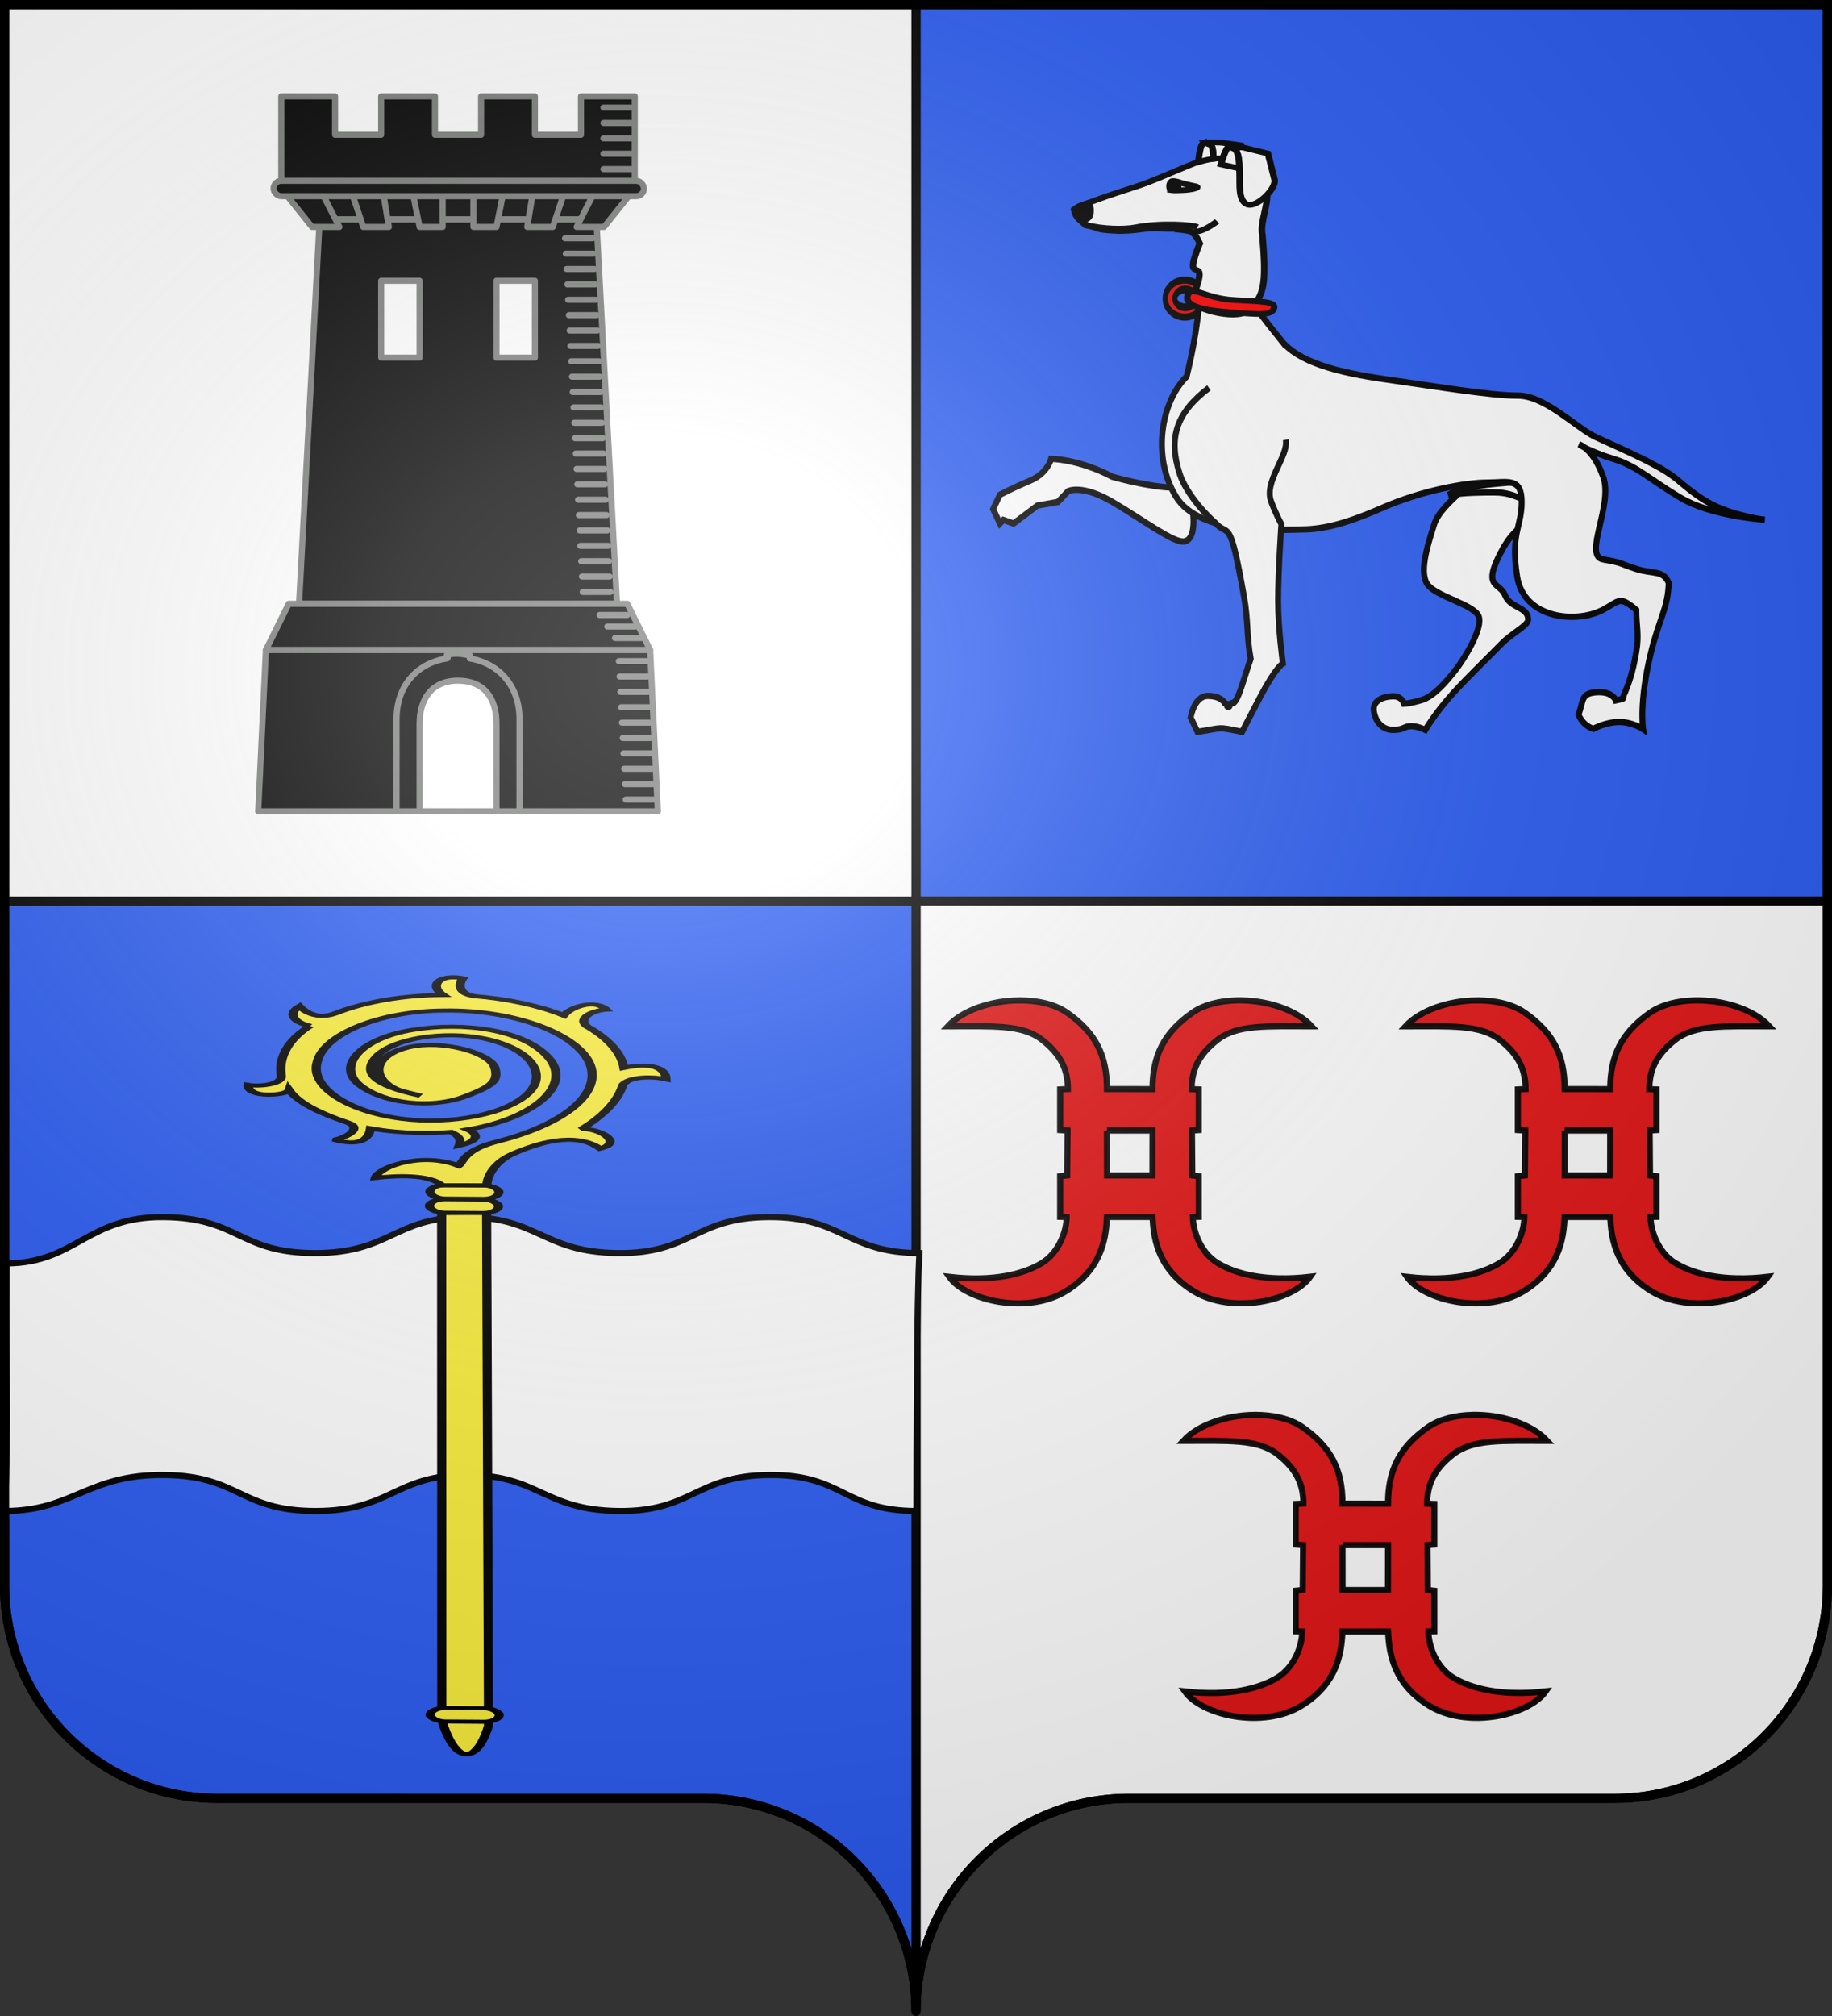 <svg xmlns="http://www.w3.org/2000/svg" xmlns:xlink="http://www.w3.org/1999/xlink" width="600" height="660" version="1.0"><rect width="100%" height="100%" fill="#333333" stroke="none"/><defs><linearGradient id="a"><stop offset="0" style="stop-color:white;stop-opacity:.314"/><stop offset=".19" style="stop-color:white;stop-opacity:.251"/><stop offset=".6" style="stop-color:#6b6b6b;stop-opacity:.125"/><stop offset="1" style="stop-color:black;stop-opacity:.125"/></linearGradient><linearGradient id="b"><stop offset="0" style="stop-color:white;stop-opacity:0"/><stop offset="1" style="stop-color:black;stop-opacity:.646"/></linearGradient><linearGradient id="d"><stop offset="0" style="stop-color:white;stop-opacity:1"/><stop offset=".229" style="stop-color:white;stop-opacity:1"/><stop offset="1" style="stop-color:black;stop-opacity:1"/></linearGradient><linearGradient id="c"><stop offset="0" style="stop-color:white;stop-opacity:1"/><stop offset="1" style="stop-color:white;stop-opacity:1"/></linearGradient><radialGradient xlink:href="#a" id="n" cx="285.186" cy="200.448" r="300" fx="285.186" fy="200.448" gradientTransform="matrix(1.551 0 0 1.35 -227.894 -51.264)" gradientUnits="userSpaceOnUse"/></defs><g style="opacity:1;display:inline"><path d="M300 1.5V295h298.5V1.5H300z" style="opacity:1;fill:#2b5df2;fill-opacity:1;fill-rule:nonzero;stroke:#000;stroke-width:3;stroke-linecap:butt;stroke-linejoin:miter;marker:none;marker-start:none;marker-mid:none;marker-end:none;stroke-miterlimit:4;stroke-dasharray:none;stroke-dashoffset:0;stroke-opacity:1;visibility:visible;display:inline;overflow:visible"/><path d="M300 295v363.5c0-38.504 31.21-69.75 69.656-69.75h159.188c38.447 0 69.656-31.246 69.656-69.75V295H300z" style="opacity:1;fill:#fff;fill-opacity:1;fill-rule:nonzero;stroke:#000;stroke-width:3;stroke-linecap:butt;stroke-linejoin:miter;marker:none;marker-start:none;marker-mid:none;marker-end:none;stroke-miterlimit:4;stroke-dasharray:none;stroke-dashoffset:0;stroke-opacity:1;visibility:visible;display:inline;overflow:visible"/><path d="M1.5 295v224c0 38.504 31.21 69.75 69.656 69.75h159.188c38.447 0 69.656 31.246 69.656 69.75V295H1.5z" style="opacity:1;fill:#2b5df2;fill-opacity:1;fill-rule:nonzero;stroke:#000;stroke-width:3;stroke-linecap:butt;stroke-linejoin:miter;marker:none;marker-start:none;marker-mid:none;marker-end:none;stroke-miterlimit:4;stroke-dasharray:none;stroke-dashoffset:0;stroke-opacity:1;visibility:visible;display:inline;overflow:visible"/><path d="M1.5 1.5V295H300V1.5H1.5z" style="opacity:1;fill:#fff;fill-opacity:1;fill-rule:nonzero;stroke:#000;stroke-width:3;stroke-linecap:butt;stroke-linejoin:miter;marker:none;marker-start:none;marker-mid:none;marker-end:none;stroke-miterlimit:4;stroke-dasharray:none;stroke-dashoffset:0;stroke-opacity:1;visibility:visible;display:inline;overflow:visible"/><g style="fill:#000;fill-opacity:1;stroke:#7a7c7a;stroke-opacity:1;stroke-width:2;stroke-miterlimit:4;stroke-dasharray:none"><g style="fill:#000;fill-opacity:1;stroke:#7a7c7a;stroke-opacity:1;stroke-width:2;stroke-miterlimit:4;stroke-dasharray:none"><g style="fill:#000;fill-opacity:1;stroke:#7a7c7a;stroke-opacity:1;stroke-width:.795;stroke-miterlimit:4;stroke-dasharray:none"><g style="stroke-width:.795;stroke-miterlimit:4;stroke-dasharray:none" transform="matrix(2.517 0 0 2.517 -109.17 -133.14)"><path d="m84.972 81.428-2.687 50h41.375l-2.688-50h-36z" style="fill:#000;fill-opacity:1;fill-rule:evenodd;stroke:#7a7c7a;stroke-width:.795;stroke-linecap:butt;stroke-linejoin:miter;stroke-miterlimit:4;stroke-dasharray:none;stroke-opacity:1"/><path d="m77.972 137.428-1 21h52l-1-21h-50z" style="fill:#000;fill-opacity:1;fill-rule:evenodd;stroke:#7a7c7a;stroke-width:.795;stroke-linecap:butt;stroke-linejoin:round;stroke-miterlimit:4;stroke-dasharray:none;stroke-opacity:1"/><path d="M79.972 65.428v12h46v-12h-7v5h-6v-5h-7v5h-6v-5h-7v5h-6v-5h-7z" style="fill:#000;fill-opacity:1;fill-rule:evenodd;stroke:#7a7c7a;stroke-width:.795;stroke-linecap:round;stroke-linejoin:round;stroke-miterlimit:4;stroke-dasharray:none;stroke-dashoffset:0;stroke-opacity:1"/><path d="m79.972 77.428 5 3.988h36l5-3.988h-46z" style="fill:#000;fill-opacity:1;fill-rule:evenodd;stroke:#7a7c7a;stroke-width:.795;stroke-linecap:round;stroke-linejoin:round;stroke-miterlimit:4;stroke-dasharray:none;stroke-opacity:1"/><path id="e" d="m79.972 77.416 4 5h3.566l-2.566-5h-5z" style="fill:#000;fill-opacity:1;fill-rule:evenodd;stroke:#7a7c7a;stroke-width:.795;stroke-linecap:round;stroke-linejoin:round;stroke-miterlimit:4;stroke-dasharray:none;stroke-opacity:1"/><use xlink:href="#e" width="1" height="1" style="fill:#000;fill-opacity:1;stroke:#7a7c7a;stroke-opacity:1;stroke-width:.795;stroke-miterlimit:4;stroke-dasharray:none" transform="matrix(-1 0 0 1 205.945 0)"/><path id="f" d="m88.972 77.416 1.667 5h3.333l-.833-5h-4.167z" style="fill:#000;fill-opacity:1;fill-rule:evenodd;stroke:#7a7c7a;stroke-width:.795;stroke-linecap:round;stroke-linejoin:round;stroke-miterlimit:4;stroke-dasharray:none;stroke-opacity:1"/><use xlink:href="#f" width="1" height="1" style="fill:#000;fill-opacity:1;stroke:#7a7c7a;stroke-opacity:1;stroke-width:.795;stroke-miterlimit:4;stroke-dasharray:none" transform="matrix(-1 0 0 1 205.945 0)"/><path id="g" d="M96.972 77.416h4v5h-3l-1-5z" style="fill:#000;fill-opacity:1;fill-rule:evenodd;stroke:#7a7c7a;stroke-width:.795;stroke-linecap:butt;stroke-linejoin:round;stroke-miterlimit:4;stroke-dasharray:none;stroke-opacity:1"/><use xlink:href="#g" width="1" height="1" style="fill:#000;fill-opacity:1;stroke:#7a7c7a;stroke-opacity:1;stroke-width:.795;stroke-miterlimit:4;stroke-dasharray:none" transform="matrix(-1 0 0 1 205.945 0)"/><rect width="48.191" height="2" x="78.972" y="76.416" ry="1" style="fill:#000;fill-opacity:1;fill-rule:evenodd;stroke:#7a7c7a;stroke-width:.795;stroke-linecap:round;stroke-linejoin:round;stroke-miterlimit:4;stroke-dasharray:none;stroke-dashoffset:0;stroke-opacity:1"/><path id="h" d="M92.972 89.416h5v10h-5z" style="fill:#fff;fill-opacity:1;fill-rule:evenodd;stroke:#7a7c7a;stroke-width:.795;stroke-linecap:round;stroke-linejoin:round;stroke-miterlimit:4;stroke-dasharray:none;stroke-dashoffset:0;stroke-opacity:1"/><use xlink:href="#h" width="1" height="1" x="15" style="fill:#000;fill-opacity:1;stroke:#7a7c7a;stroke-opacity:1;stroke-width:.795;stroke-miterlimit:4;stroke-dasharray:none"/><path id="i" d="M121.898 66.89h3.6" style="fill:#000;fill-opacity:1;fill-rule:evenodd;stroke:#7a7c7a;stroke-width:.795;stroke-linecap:round;stroke-linejoin:miter;stroke-opacity:1;stroke-miterlimit:4;stroke-dasharray:none"/><use xlink:href="#i" width="1" height="1" y="2" style="fill:#000;fill-opacity:1;stroke:#7a7c7a;stroke-opacity:1;stroke-width:.795;stroke-miterlimit:4;stroke-dasharray:none"/><use xlink:href="#i" width="1" height="1" y="4" style="fill:#000;fill-opacity:1;stroke:#7a7c7a;stroke-opacity:1;stroke-width:.795;stroke-miterlimit:4;stroke-dasharray:none"/><use xlink:href="#i" width="1" height="1" y="6" style="fill:#000;fill-opacity:1;stroke:#7a7c7a;stroke-opacity:1;stroke-width:.795;stroke-miterlimit:4;stroke-dasharray:none"/><use xlink:href="#i" width="1" height="1" y="8" style="fill:#000;fill-opacity:1;stroke:#7a7c7a;stroke-opacity:1;stroke-width:.795;stroke-miterlimit:4;stroke-dasharray:none"/><path d="M101.556 138.084c-.194.016.203.42.014.449-3.865.574-6.598 3.485-6.598 7.895v12h16v-12c0-4.293-2.659-7.255-6.44-7.878-.127-.02.11-.386-.02-.401-1.131-.231-1.977-.34-2.956-.065z" style="fill:#000;fill-opacity:1;fill-rule:evenodd;stroke:#7a7c7a;stroke-width:.795;stroke-miterlimit:4;stroke-dasharray:none;stroke-opacity:1"/><path d="M97.972 147.022v11.406h10v-11.406c0-3.372-1.648-5.592-5-5.594-3.5 0-5 2.478-5 5.594z" style="fill:#fff;fill-opacity:1;fill-rule:evenodd;stroke:#7a7c7a;stroke-width:.795;stroke-miterlimit:4;stroke-dasharray:none;stroke-opacity:1"/><g id="k" style="fill:#000;fill-opacity:1;stroke:#7a7c7a;stroke-opacity:1;stroke-width:.795;stroke-miterlimit:4;stroke-dasharray:none" transform="translate(-262.028 -409.947)"><use xlink:href="#i" id="j" width="1" height="1" x="-5" y="17" style="fill:#000;fill-opacity:1;stroke:#7a7c7a;stroke-opacity:1;stroke-width:.795;stroke-miterlimit:4;stroke-dasharray:none" transform="translate(262.028 409.947)"/><use xlink:href="#j" width="1" height="1" x=".1" y="2" style="fill:#000;fill-opacity:1;stroke:#7a7c7a;stroke-opacity:1;stroke-width:.795;stroke-miterlimit:4;stroke-dasharray:none"/><use xlink:href="#j" width="1" height="1" x=".2" y="4" style="fill:#000;fill-opacity:1;stroke:#7a7c7a;stroke-opacity:1;stroke-width:.795;stroke-miterlimit:4;stroke-dasharray:none"/><use xlink:href="#j" width="1" height="1" x=".3" y="6" style="fill:#000;fill-opacity:1;stroke:#7a7c7a;stroke-opacity:1;stroke-width:.795;stroke-miterlimit:4;stroke-dasharray:none"/><use xlink:href="#j" width="1" height="1" x=".4" y="8" style="fill:#000;fill-opacity:1;stroke:#7a7c7a;stroke-opacity:1;stroke-width:.795;stroke-miterlimit:4;stroke-dasharray:none"/></g><use xlink:href="#k" width="1" height="1" x=".5" y="10" style="fill:#000;fill-opacity:1;stroke:#7a7c7a;stroke-opacity:1;stroke-width:.795;stroke-miterlimit:4;stroke-dasharray:none"/><use xlink:href="#k" width="1" height="1" x="1" y="20" style="fill:#000;fill-opacity:1;stroke:#7a7c7a;stroke-opacity:1;stroke-width:.795;stroke-miterlimit:4;stroke-dasharray:none"/><use xlink:href="#k" width="1" height="1" x="1.5" y="30" style="fill:#000;fill-opacity:1;stroke:#7a7c7a;stroke-opacity:1;stroke-width:.795;stroke-miterlimit:4;stroke-dasharray:none"/><use xlink:href="#k" width="1" height="1" x="2" y="40" style="fill:#000;fill-opacity:1;stroke:#7a7c7a;stroke-opacity:1;stroke-width:.795;stroke-miterlimit:4;stroke-dasharray:none"/><path d="m80.941 131.428-2.969 6h50l-2.968-6H80.94z" style="fill:#000;fill-opacity:1;fill-rule:evenodd;stroke:#7a7c7a;stroke-width:.795;stroke-linecap:round;stroke-linejoin:round;stroke-miterlimit:4;stroke-dasharray:none;stroke-opacity:1"/><use xlink:href="#k" width="1" height="1" x="7" y="55" style="fill:#000;fill-opacity:1;stroke:#7a7c7a;stroke-opacity:1;stroke-width:.795;stroke-miterlimit:4;stroke-dasharray:none"/><use xlink:href="#k" width="1" height="1" x="7.5" y="65" style="fill:#000;fill-opacity:1;stroke:#7a7c7a;stroke-opacity:1;stroke-width:.795;stroke-miterlimit:4;stroke-dasharray:none"/><use xlink:href="#i" id="l" width="1" height="1" x="-.5" y="66" style="fill:#000;fill-opacity:1;stroke:#7a7c7a;stroke-opacity:1;stroke-width:.795;stroke-miterlimit:4;stroke-dasharray:none"/><use xlink:href="#l" width="1" height="1" x="1" y="1.5" style="fill:#000;fill-opacity:1;stroke:#7a7c7a;stroke-opacity:1;stroke-width:.795;stroke-miterlimit:4;stroke-dasharray:none"/><use xlink:href="#l" width="1" height="1" x="2" y="3" style="fill:#000;fill-opacity:1;stroke:#7a7c7a;stroke-opacity:1;stroke-width:.795;stroke-miterlimit:4;stroke-dasharray:none"/></g></g></g></g><g style="display:inline"><path d="M88.708 611.82c22.543-.051 27.082-12.042 52.223-11.795 24.745.242 24.678 11.784 49.546 11.795 24.868.011 25.919-11.772 49.546-11.795C263.65 600 265.1 611.493 289.57 611.82c24.469.328 25.18-11.631 49.57-11.795 24.397-.165 24.216 11.763 48.148 11.795.034-18.371.09-69.662.97-84.443-23.908-.032-25.08-11.94-49.452-11.776-24.364.164-25.054 12.103-49.498 11.776-24.444-.327-25.919-11.799-49.522-11.776-23.603.024-24.656 11.787-49.498 11.776-24.843-.01-24.78-11.534-49.499-11.776-25.116-.245-28.956 15.101-51.476 15.152-.259 41.771.827 48.92-.604 81.067z" style="fill:#fff;fill-opacity:1;fill-rule:evenodd;stroke:#000;stroke-width:2;stroke-linecap:butt;stroke-linejoin:miter;stroke-miterlimit:4;stroke-opacity:1;stroke-dasharray:none" transform="translate(-87.143 -117.143)"/><g style="display:inline" transform="translate(-630 -97.143)"><path id="m" d="M963.613 424.644c-8.839.097-18.22 3.078-23.219 8.512 14.845 0 24.4-.652 30.848 4.366 6.584 5.126 8.439 10.212 8.51 16.165l-2.537.11v13.32l2.428.154c-.044 4.898-.087 9.788-.133 14.687l-2.295.243v13.32l2.14.043c-.068 4.702-2.531 11.672-8.18 15.106-5.745 3.494-15.534 6.19-30.273 4.499 5.502 7.866 25.534 12.39 38.145 4.72 12.771-7.768 13.16-19.13 13.494-24.325h14.918c.334 5.193.745 16.558 13.516 24.324 12.611 7.669 32.621 3.123 38.124-4.741-14.74 1.69-24.528-.984-30.274-4.477-5.649-3.433-8.09-10.405-8.159-15.106l1.943-.044V482.2l-2.119-.242c-.046-4.898-.067-9.79-.11-14.687l2.23-.154v-13.32l-2.362-.088c.072-5.951 1.948-11.04 8.533-16.165 6.447-5.017 15.98-4.388 30.825-4.388-5.261-5.718-15.355-8.73-24.585-8.512-5.538.13-10.773 1.43-14.443 3.991-9.536 6.656-13.111 14.221-13.12 25.074l-14.917-.022c-.007-10.855-3.583-18.395-13.119-25.052-3.975-2.775-9.762-4.058-15.81-3.991zm28.928 42.627h14.918c-.008 4.893-.022 9.794-.022 14.687h-14.874c0-4.894-.014-9.792-.022-14.687z" style="opacity:.943;fill:#e20909;fill-opacity:1;fill-rule:nonzero;stroke:#000;stroke-width:2;stroke-miterlimit:4;stroke-dasharray:none;stroke-dashoffset:2.189;stroke-opacity:1;display:inline"/><use xlink:href="#m" width="600" height="660" transform="translate(149.9)"/><use xlink:href="#m" width="600" height="660" transform="translate(77.143 135.714)"/><g style="display:inline"><g style="fill:#fff;stroke:#000;stroke-opacity:1;stroke-width:17.154;stroke-miterlimit:4;stroke-dasharray:none"><path d="M-216.707 284.61a63.927 44.921 0 1 1 .105.024" style="opacity:1;fill:#e20909;fill-opacity:1;fill-rule:nonzero;stroke:#000;stroke-width:17.154;stroke-linecap:butt;stroke-linejoin:miter;marker:none;marker-start:none;marker-mid:none;marker-end:none;stroke-miterlimit:4;stroke-dasharray:none;stroke-dashoffset:0;stroke-opacity:1;visibility:visible;display:inline;overflow:visible;enable-background:accumulate" transform="matrix(.1 0 0 .135 1037.71 162.243)"/><path d="M-205.908 261.73a34.555 18.141 0 1 1 .057.01" style="opacity:1;fill:#2b5df2;fill-opacity:1;fill-rule:nonzero;stroke:#000;stroke-width:15.722;stroke-linecap:butt;stroke-linejoin:miter;marker:none;marker-start:none;marker-mid:none;marker-end:none;stroke-miterlimit:4;stroke-dasharray:none;stroke-dashoffset:0;stroke-opacity:1;visibility:visible;display:inline;overflow:visible;enable-background:accumulate" transform="matrix(.1 0 0 .161 1037.71 155.471)"/></g><path d="M577.431 890.769c7.056 14.112 11.76 25.873 4.704 39.985-7.056 14.113-61.154 44.69-70.562 72.915-9.409 28.225-21.17 63.507-7.057 77.62 14.113 14.112 58.803 23.52 65.859 37.633 7.056 14.112-18.817 54.098-30.577 68.21-11.76 14.113-28.225 32.93-44.69 37.634-16.465 4.704-23.521 4.704-23.521 4.704s-2.352-9.408-14.113-9.408c-11.76 0-28.225 4.704-25.873 18.817 2.352 14.112 11.76 23.52 25.873 23.52 14.113 0 14.113-4.704 23.521-4.704 9.409 0 18.817 4.705 18.817 4.705s13.199-21.592 37.634-47.042c18.151-18.906 46.025-44.445 63.362-61.31 13.636-13.263 35.426-23.174 35.426-30.422 0-16.465-23.521-14.112-30.578-30.577-7.056-16.465-28.225-9.409-9.408-47.042 18.817-37.634 30.577-35.281 44.69-54.098 14.112-18.817 25.873-42.338 25.873-42.338" style="fill:#fff;fill-rule:evenodd;stroke:#000;stroke-width:7.906;stroke-linecap:butt;stroke-linejoin:miter;stroke-miterlimit:4;stroke-dasharray:none;stroke-opacity:1;display:inline" transform="matrix(.247 0 0 .26 973.346 7.87)"/><path d="M615.355 950.683c-25.901 2.031-65.515 4.57-84.814 15.744 25.394-3.048 44.693-3.048 60.944-3.048 16.252 0 25.394 4.063 31.488 6.095 6.095 2.031 6.095 1.016 6.095 1.016" style="fill:#fff;fill-rule:evenodd;stroke:#000;stroke-width:7.906;stroke-linecap:butt;stroke-linejoin:miter;stroke-opacity:1;display:inline;stroke-miterlimit:4;stroke-dasharray:none" transform="matrix(.247 0 0 .26 973.346 7.87)"/><path d="M191.408 985.886s6.179 36.803-11.397 39.259c-14.113 1.972-54.27-27.135-94.971-49.747-40.703-22.612-58.792-13.567-58.792-13.567L12.68 975.398l-27.135 4.522-31.657 22.613-13.567-4.523-4.523 4.523-9.044-18.09 9.044-18.09s18.09-9.045 40.703-18.09c22.612-9.045 27.134-27.135 27.134-27.135s36.18 0 81.405 22.613c0 0 50.11 13.567 81.767 13.567" style="fill:#fff;fill-rule:evenodd;stroke:#000;stroke-width:7.906;stroke-linecap:butt;stroke-linejoin:miter;stroke-miterlimit:4;stroke-dasharray:none;stroke-opacity:1;display:inline" transform="matrix(.247 0 0 .26 973.346 7.87)"/><path d="M308.604 771.897c-176.466-208.096-66.969-180.219-125.294 45.621-34.19 32.203-45.977 101.124-14.32 150.87 31.658 49.748 136.458 41.731 163.593 41.731 27.135 0 55.433-4.488 109.703-27.1 54.27-22.612 112.39-31.952 139.525-31.952 27.135 0 45.798-7.279 45.798 24.378s-15.08 39.457-6.035 93.727 79.635 59.4 114.081 41.893c22.067-11.215 21.302-17.786 43.915.304-.033 20.48 4.059 30.6-.07 53.03-4.968 26.977-9.137 36.99-15.017 51.103-5.228 8.847 3.498 6.675-12.15 9.755 0 0-4.197-12.107-26.726-10.164-19.286 1.663-15.95 10.18-22.603 28.27 6.653 14.764 19.704 17.727 19.704 17.727s16.032-8.614 34.122-8.614 31.847 8.994 31.847 8.994-5.923-33.563 10.468-96.875c10.945-42.277 22.558-56.009 23.4-87.294-7.323-16.55-21.311-10.861-42.793-17.463-23.204-7.132-16.962-7.564-44.097-12.086-27.135-4.523 13.568-67.843 0-104.022-8.098-21.594-17.866-31.878-24.378-36.686-4.917-2.436-7.337-4.024-7.337-4.024s2.938.776 7.337 4.024c7.023 3.48 19.247 8.762 37.87 14.082 31.656 9.045 49.71 27.092 90.412 49.704 38.486 21.38 103.37 26.478 110.531 26.982-5.3-.424-18.86-2.092-42.603-8.876-31.657-9.045-49.813-22.62-72.425-40.71-22.612-18.09-62.146-34.048-108.52-54.2-26.225-11.397-67.428-52.47-103.607-52.47-36.18 0-105.756-11.206-173.593-20.251-67.837-9.045-118.126-22.273-140.738-49.408z" style="fill:#fff;fill-rule:evenodd;stroke:#000;stroke-width:7.906;stroke-linecap:butt;stroke-linejoin:miter;stroke-miterlimit:4;stroke-dasharray:none;stroke-opacity:1;display:inline" transform="matrix(.247 0 0 .26 973.346 7.87)"/><path d="M314.787 897.073c4.159 20.26-29.398 52.569-19.362 77.78 7.056 17.726 13.567 28.396 13.567 28.396s-4.34 60.064-4.34 96.244 6.329 79.234 6.329 79.234-9.045 4.34-29.487 41.065c-14.084 25.303-24.601 45.043-24.601 45.043-34.423-6.739-24.65-4.866-59.154 0l-9.045-18.09s4.523-27.134 22.613-27.134 22.612 9.044 22.612 9.044c17.178 6.227-7.767 6.297 9.406 0 0 0 4.523 4.523 13.568-22.612 9.045-27.134 11.397-33.1 11.397-33.1-5.571-29.422-3.112-47.45-8.682-77.427-19.67-105.872-20.26-74.359-38.168-93.71-23.36-19.79-41.334-44.288-47.297-61.789-15.213-44.644-5.186-76.518 38.797-108.268" style="fill:#fff;fill-rule:evenodd;stroke:#000;stroke-width:7.906;stroke-linecap:butt;stroke-linejoin:miter;stroke-miterlimit:4;stroke-dasharray:none;stroke-opacity:1;display:inline" transform="matrix(.247 0 0 .26 973.346 7.87)"/><path d="M263.882 261.139c-8.443-22.945-20.384-15.698-39.717-17.646-17.33-1.746-26.138 3.804-48.37 2.64-22.388-1.171-14.783-3.086-30.767-6.473-7.844-8.148-10.101-9.07-12.152-18.695 5.021-5.559 6.55-4.625 20.505-10.581 16.417-7.008 26.724-10.558 44.09-17.088 17.965-6.754 33.502-15.121 48.198-21.967 16.504-7.688 35.195-18.53 56.116-7.393 20.921 11.136 28.721 18.809 31.819 33.662 3.097 14.853-7.42 38.745-4.322 53.598 4.266 59.576 2.205 73.791-15.998 90.96-12.04 11.356-61.154-3.308-57.12-14.975 21.676-62.691-13.231-6.892 7.718-66.042z" style="fill:#fff;fill-rule:evenodd;stroke:#000;stroke-width:6.811;stroke-linecap:butt;stroke-linejoin:miter;stroke-miterlimit:4;stroke-dasharray:none;stroke-opacity:1;display:inline" transform="matrix(.314 0 0 .274 940.072 105.27)"/><path d="M298.971 328.813c28.513 1.956 44.504 1.407 42.335 9.77-2.362 9.11-14.82 7.603-45.488 4.836-24.829-2.24-48.649-6.265-44.503-20.167 3.921-13.151 17.212 3.472 47.656 5.56z" style="fill:red;fill-rule:evenodd;stroke:#000;stroke-width:6.811;stroke-linecap:butt;stroke-linejoin:miter;stroke-miterlimit:4;stroke-dasharray:none;stroke-opacity:1;display:inline" transform="matrix(.314 0 0 .274 940.072 105.27)"/><path d="M294.276 145.572c11.048-.099 10.609 17.854 11.131 30.97.523 13.115-1.875 33.452 7.932 38.02 9.808 4.567 30.76-19.047 28.557-29.609-2.204-10.56-6.952-31.135-6.952-31.135l-26.363-7.368-14.305-.878z" style="fill:#fff;fill-rule:evenodd;stroke:#000;stroke-width:6.811;stroke-linecap:butt;stroke-linejoin:miter;stroke-miterlimit:4;stroke-dasharray:none;stroke-opacity:1;display:inline" transform="matrix(.314 0 0 .274 940.072 105.27)"/><path d="M224.116 119.59c0 .438-.324.794-.724.794-.4 0-.725-.356-.725-.794 0-.44.325-.795.725-.795.4 0 .724.356.724.795z" style="fill:#000;fill-opacity:1;fill-rule:nonzero;stroke:#000;stroke-width:1.589;stroke-miterlimit:4;stroke-dasharray:none;stroke-opacity:1;display:inline" transform="matrix(1.323 -.239 .276 1.148 686.34 74.196)"/><path d="M140.052 234.341c10.65-2.016 10.109-8.76 9.78-15.537-.224-4.605-4.19-4.998-4.19-4.998l-12.212 6.535s1.54 9.518 6.622 14z" style="fill:#000;fill-rule:evenodd;stroke:#000;stroke-width:6.811;stroke-linecap:butt;stroke-linejoin:miter;stroke-miterlimit:4;stroke-dasharray:none;stroke-opacity:1;display:inline" transform="matrix(.314 0 0 .274 940.072 105.27)"/><path d="M144.033 238.648c18.374 5.63 41.336 5.973 53.178 3.306 25.723-5.792 58.844-3.205 64.236-.319M233.21 197.393c-1.558-4.107-1.003-8.799 1.62-10.591 3.064-.639 6.666 1.102 11.408 2.64 4.453 1.445 10.042 2.645 13.22 3.484 6.56 1.732-6.068 4.475-13.652 4.65-6.874.167-8.031.577-12.596-.183z" style="fill:none;fill-rule:evenodd;stroke:#000;stroke-width:6.811;stroke-linecap:butt;stroke-linejoin:miter;stroke-miterlimit:4;stroke-dasharray:none;stroke-opacity:1;display:inline" transform="matrix(.314 0 0 .274 940.072 105.27)"/><path d="M279.273 140.555c-4.736.039-9.016.346-9.016.346s1.571 1.558 4.7 2.34c3.006.751 3.122 15.615 3.127 16.804 3.23-.457 6.496-.614 9.82-.307 1.843-6.075 4.643-14.138 6.6-14.138l-.23-.019c.443-.004.858.024 1.265.077l12.124.729-.633-2.36s-13.31-2.344-19.566-3.126c-2.347-.294-5.35-.368-8.191-.346zm16.266 5.103-1.035-.058 6.253 3.127c-1.298-1.686-3-2.782-5.218-3.069zm9.112 16.132z" style="fill:#fff;fill-rule:evenodd;stroke:#000;stroke-width:6.811;stroke-linecap:butt;stroke-linejoin:miter;stroke-opacity:1;display:inline;stroke-miterlimit:4;stroke-dasharray:none" transform="matrix(.314 0 0 .274 940.072 105.27)"/><path d="M267.917 140.9c-3.91 1.565-5.467 22.674-5.467 22.674l.288.441c5.012-1.682 10.114-3.23 15.346-3.97-.005-1.189-.121-16.053-3.127-16.804-2.71-.677-4.182-1.88-4.546-2.206l-2.494-.134zm36.734 20.89z" style="fill:#fff;fill-rule:evenodd;stroke:#000;stroke-width:6.811;stroke-linecap:butt;stroke-linejoin:miter;stroke-opacity:1;display:inline;stroke-miterlimit:4;stroke-dasharray:none" transform="matrix(.314 0 0 .274 940.072 105.27)"/><path d="M237.81 244.37c18.77 1.564 16.81 4.463 25.414 2.117 8.603-2.346 18.77-11.732 18.77-11.732" style="fill:none;fill-rule:evenodd;stroke:#000;stroke-width:6.811;stroke-linecap:butt;stroke-linejoin:miter;stroke-opacity:1;display:inline;stroke-miterlimit:4;stroke-dasharray:none" transform="matrix(.314 0 0 .274 940.072 105.27)"/><path d="M294.504 145.6c-3.129 0-8.594 21.12-8.594 21.12l19.317 4.834c-.293-8.638-.796-18.053-4.47-22.827l-6.253-3.127z" style="fill:#fff;fill-rule:evenodd;stroke:#000;stroke-width:6.811;stroke-linecap:butt;stroke-linejoin:miter;stroke-opacity:1;display:inline;stroke-miterlimit:4;stroke-dasharray:none" transform="matrix(.314 0 0 .274 940.072 105.27)"/></g></g></g><g style="stroke:#000;stroke-opacity:1;stroke-width:3.543;stroke-miterlimit:4;stroke-dasharray:none" transform="matrix(.847 0 0 .376 -143.851 286.893)"><path d="m340.677 734.671-.064-441.478 17.394-.413.73 446.783c-4.705 34.304-12.966 33.343-18.06-4.892z" style="fill:#fcef3c;fill-opacity:1;fill-rule:evenodd;stroke:#000;stroke-width:3.543;stroke-linecap:butt;stroke-linejoin:miter;stroke-miterlimit:4;stroke-dasharray:none;stroke-opacity:1"/><rect width="26.724" height="11.757" x="339.695" y="275.676" rx="5.879" ry="5.879" style="fill:#fcef3c;fill-opacity:1;stroke:#000;stroke-width:3.543;stroke-linecap:round;stroke-linejoin:round;stroke-miterlimit:4;stroke-dasharray:none;stroke-opacity:1" transform="rotate(.914) skewX(.147)"/><rect width="26.724" height="11.757" x="339.695" y="263.349" rx="5.879" ry="5.879" style="fill:#fcef3c;fill-opacity:1;stroke:#000;stroke-width:3.543;stroke-linecap:round;stroke-linejoin:round;stroke-miterlimit:4;stroke-dasharray:none;stroke-opacity:1" transform="rotate(.914) skewX(.147)"/><g style="fill:#fcef3c;stroke:#000;stroke-opacity:1;stroke-width:3.543;stroke-miterlimit:4;stroke-dasharray:none"><path d="M-152.227 364.335c-15.004 2.796-28.362 11.735-38.14 23.46-4.633 5.558-12.537 1.606-14.824-3.065-8.694 8.335 4.63 16.95 8.302 14.138-5.434 11.04-5.303 23.764-3.383 35.771 1.267 7.929-9.65 9.593-14.086 7.38 2.813 10.888 9.703 9.3 16.98 2.67 5.35 11.853 14.392 19.938 20.23 23.794.059 5.36-2.7 8.452-5.91 10.716 7.756 2.31 12.426-1.275 12.055-7.82 23.114 10.392 54.815 2.083 65.703-22.427 10.888-24.51-1.271-46.243-20.944-54.755-19.674-8.512-43.122 2.459-47.861 20.23-4.74 17.77 4.956 34.577 22.595 35.624 13.07.776 18.574-.287 25.788-10.501 7.214-10.215 2.373-30.847-11.602-35.343-13.974-4.495-27.893 6.826-29.075 20.811-.336 3.97 1.071 6.65 2.785 12.64-7.294-18.943-2.117-30.37 11.394-36.4 15.752-7.032 34.937 1.843 40.938 17.764 6.658 17.662-2.865 38.335-20.079 45.623-18.76 7.941-41.668-.232-51.585-17.824-10.7-18.98-6.109-44.863 11.134-58.205 18.719-15.67 48.674-14.774 66.347 2.123 20.234 18.044 23.156 50.926 7.734 73.138-15.675 22.577-45.62 29.85-72.635 22.919-14.231-3.651-22.313 4.213-25.064 4.925-1.538-18.623-22.897-20.968-30.592-14.769 7.257 4.09 17.509 12.237 14.08 22.422 4.935 4.819 8.937 8.59 12.483 12.126 6.062-6.04 16.546-12.533 26.12-12.72 12.933-.254 31.411 2.17 27.739 20.06 10.207 2.672 12.336-12.774 6.609-17.232 13.852-2.265 27.237-7.85 38.281-16.562 7.446-3.861 13.815 3.36 15.51 8.032 7.618-8.092 4.948-14.994-4.892-18.414 8.434-10.173 13.51-22.97 14.82-36.087 2.31-7.504 11.111-8.353 15.527-5.062 3.263-9.166-7.445-11.577-15.402-7.782-1.02-12.846-5.577-25.411-13.157-35.844-3.658-6.962 4.263-12.856 7.501-14.444-3.788-9.012-13.898-4.915-15.626 5.194-11.083-10.467-25.982-16.799-41.218-17.406-8.346-.579-7.864-8.087-5.65-14.004-7.919 1.246-11.368 8.424-8.93 15.106z" style="fill:#fcef3c;fill-opacity:1;fill-rule:evenodd;stroke:#000;stroke-width:3.543;stroke-linecap:butt;stroke-linejoin:miter;stroke-miterlimit:4;stroke-dasharray:none;stroke-opacity:1" transform="matrix(.719 -.693 .695 .721 145.97 -237.93)"/></g><rect width="26.724" height="11.757" x="345.897" y="718.58" rx="5.879" ry="5.879" style="fill:#fcef3c;fill-opacity:1;stroke:#000;stroke-width:3.543;stroke-linecap:round;stroke-linejoin:round;stroke-miterlimit:4;stroke-dasharray:none;stroke-opacity:1" transform="rotate(.914) skewX(.147)"/></g></g><g style="display:inline"><path d="M1.5 1.5V518.99c0 38.505 31.203 69.755 69.65 69.755h159.2c38.447 0 69.65 31.25 69.65 69.754 0-38.504 31.203-69.754 69.65-69.754h159.2c38.447 0 69.65-31.25 69.65-69.755V1.5H1.5z" style="fill:url(#n);fill-opacity:1;fill-rule:evenodd;stroke:none;stroke-width:3;stroke-linecap:butt;stroke-linejoin:miter;stroke-miterlimit:4;stroke-dasharray:none;stroke-opacity:1"/></g><g style="display:inline"><path d="M300 658.5c0-38.504 31.203-69.754 69.65-69.754h159.2c38.447 0 69.65-31.25 69.65-69.753V1.5H1.5v517.493c0 38.504 31.203 69.753 69.65 69.753h159.2c38.447 0 69.65 31.25 69.65 69.754z" style="fill:none;fill-opacity:1;fill-rule:nonzero;stroke:#000;stroke-width:3;stroke-linecap:round;stroke-linejoin:round;stroke-miterlimit:4;stroke-dasharray:none;stroke-dashoffset:0;stroke-opacity:1"/></g></svg>